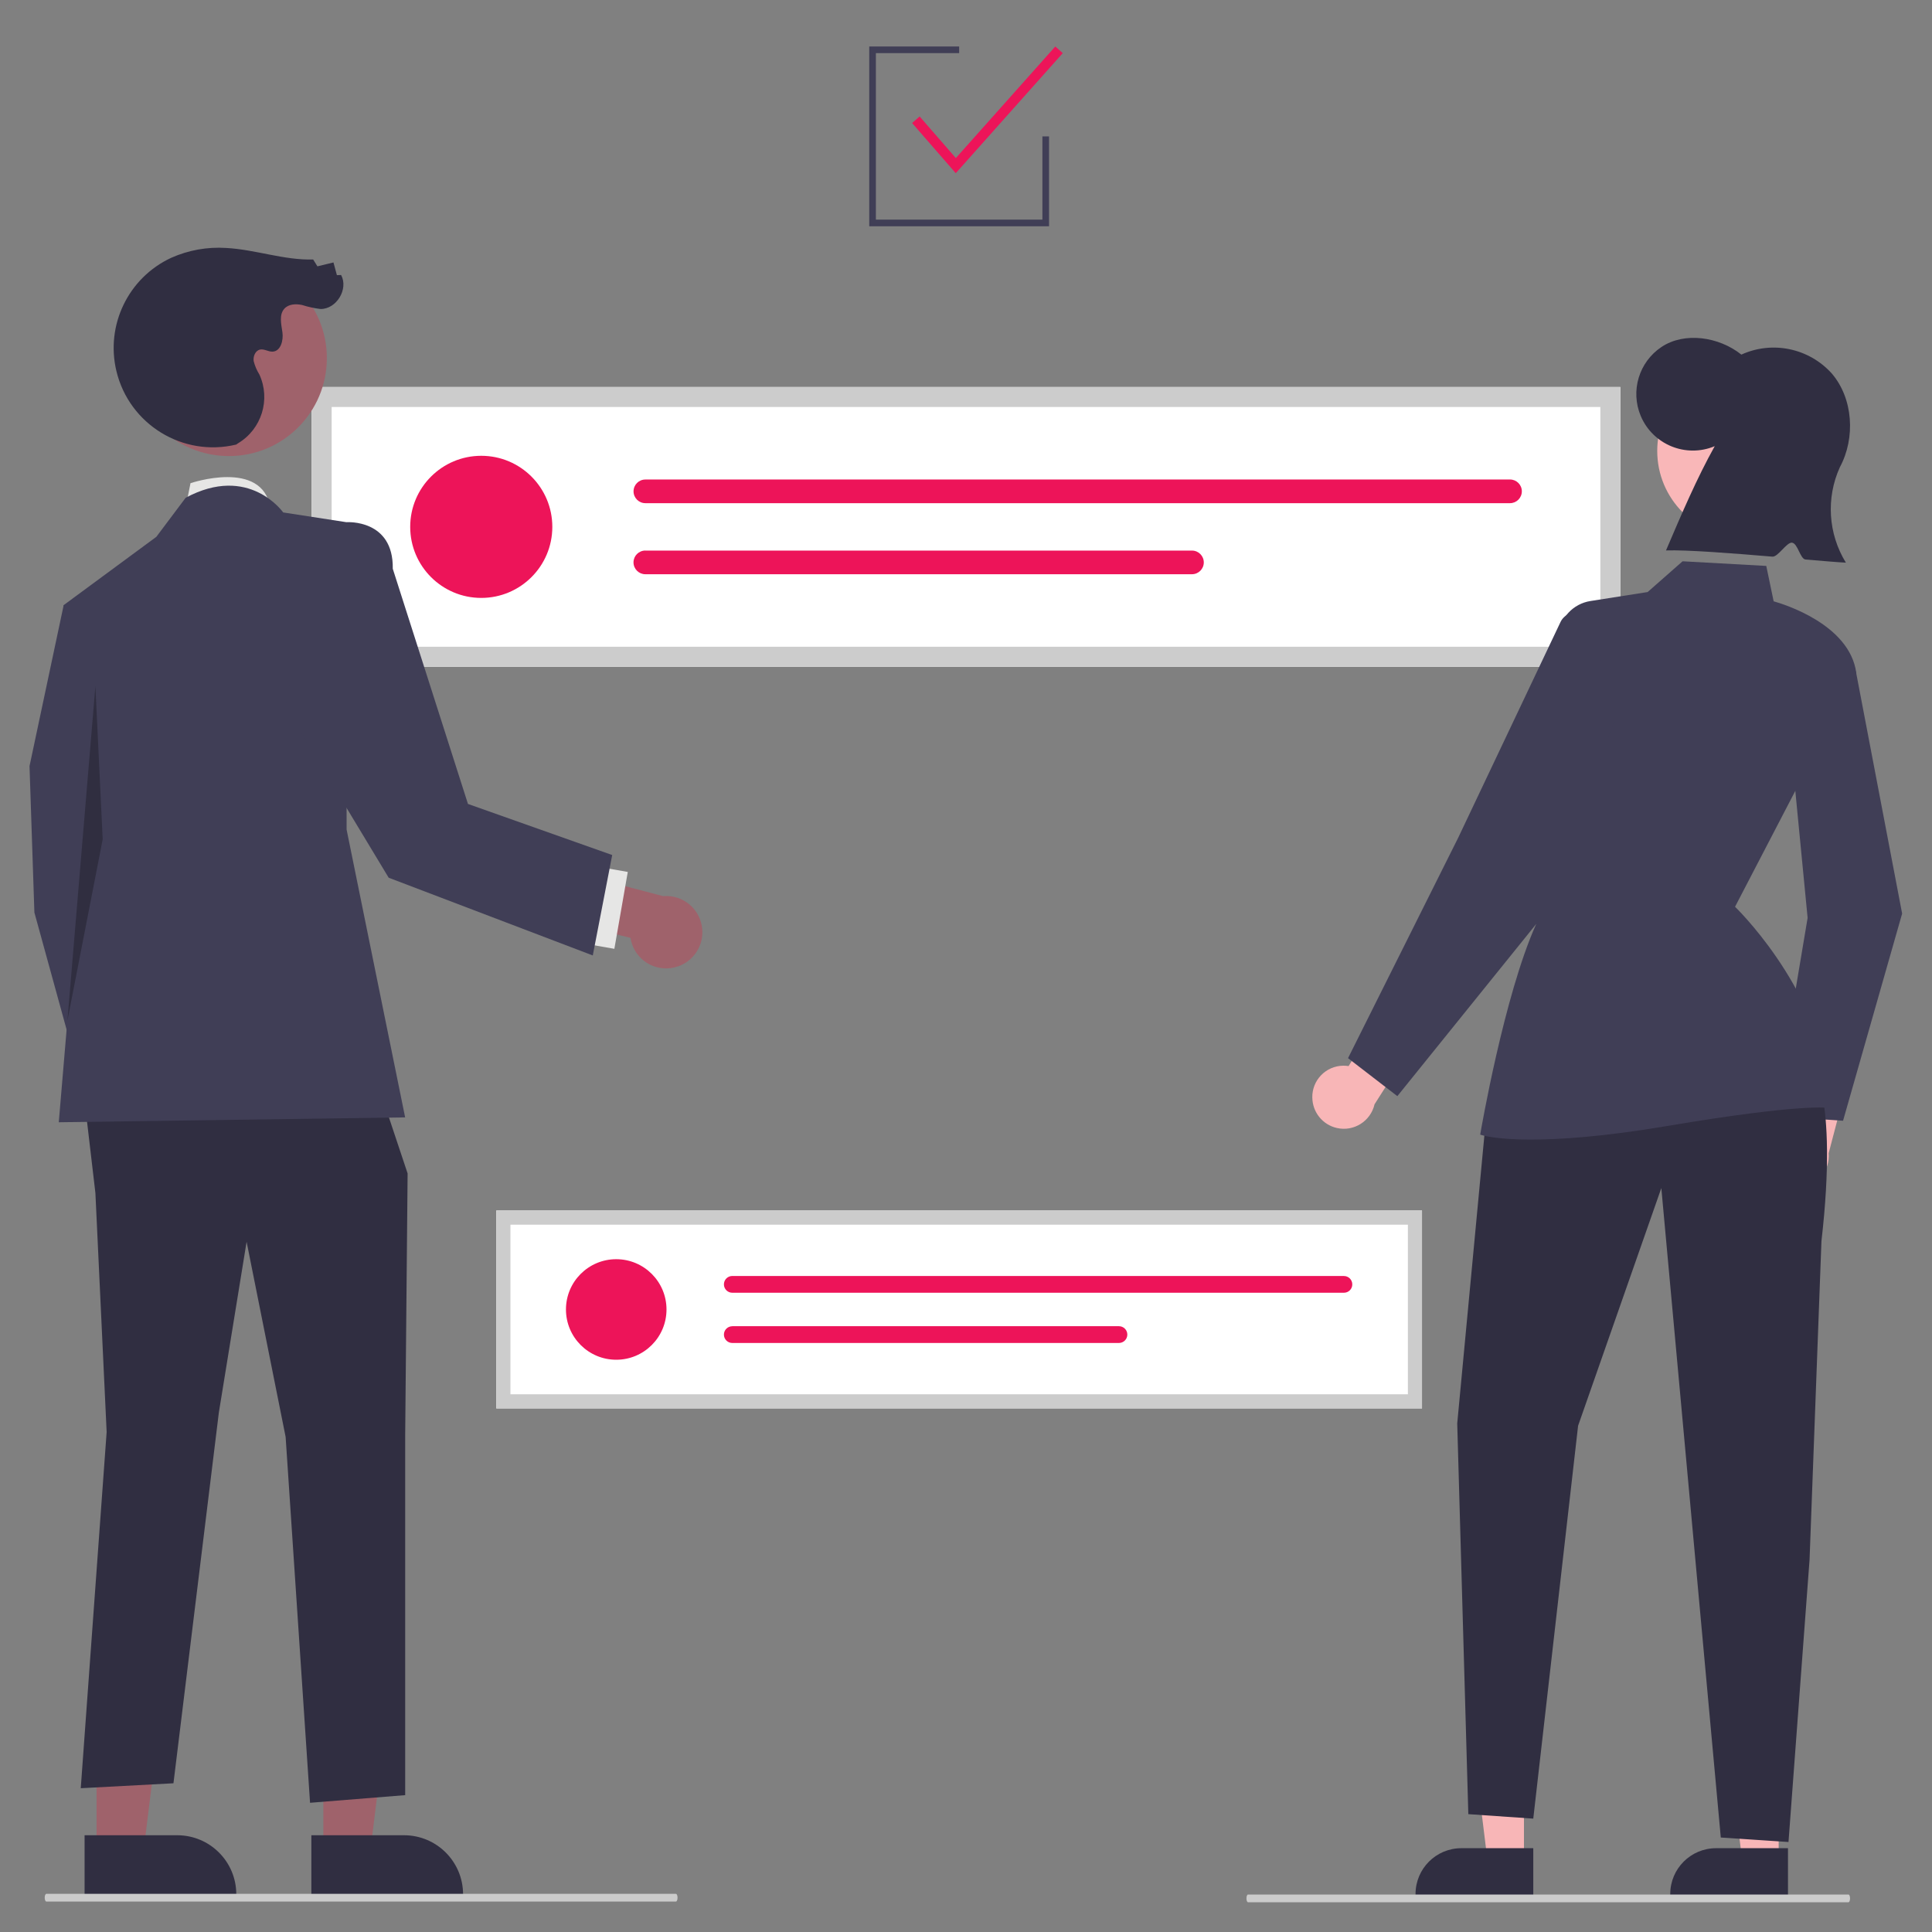 <?xml version="1.0" encoding="UTF-8"?>
<svg id="Layer_1" data-name="Layer 1" xmlns="http://www.w3.org/2000/svg" width="500" height="500" viewBox="0 0 500 500">
  <rect x="0" y="0" width="500" height="500" fill="#808080" stroke="none"/>
  <defs>
    <style>
      .cls-1 {
        fill: #cbcbcb;
      }

      .cls-1, .cls-2, .cls-3, .cls-4, .cls-5, .cls-6, .cls-7, .cls-8, .cls-9, .cls-10, .cls-11 {
        stroke-width: 0px;
      }

      .cls-2 {
        fill: #302e41;
      }

      .cls-3 {
        fill: #f9b7b8;
      }

      .cls-4 {
        fill: #403e56;
      }

      .cls-5 {
        fill: #e6e6e5;
      }

      .cls-6 {
        fill: #ed1459;
      }

      .cls-7 {
        fill: #010101;
        isolation: isolate;
        opacity: .25;
      }

      .cls-8 {
        fill: #f8b6b7;
      }

      .cls-9 {
        fill: #fff;
      }

      .cls-10 {
        fill: #9f626b;
      }

      .cls-11 {
        fill: #ccc;
      }
    </style>
  </defs>
  <path class="cls-9" d="M419.34,172.55H80.66v-72.39h338.68v72.39Z"/>
  <circle class="cls-6" cx="124.55" cy="136.35" r="18.39"/>
  <path class="cls-6" d="M167.02,124.1c-1.69,0-3.06,1.37-3.06,3.06s1.37,3.06,3.06,3.06h223.77c1.69,0,3.06-1.38,3.06-3.07,0-1.69-1.37-3.05-3.06-3.06h-223.77Z"/>
  <path class="cls-6" d="M167.02,142.48c-1.69,0-3.07,1.37-3.07,3.06,0,1.69,1.37,3.07,3.06,3.07h141.47c1.69,0,3.06-1.37,3.06-3.06s-1.37-3.06-3.06-3.06h-141.46Z"/>
  <path class="cls-11" d="M419.34,172.55H80.66v-72.39h338.68v72.39ZM85.83,167.38h328.34v-62.05H85.83v62.05Z"/>
  <path class="cls-9" d="M368.01,364.49h-239.57v-51.21h239.57v51.21Z"/>
  <circle class="cls-6" cx="159.48" cy="338.89" r="13.01"/>
  <path class="cls-6" d="M189.52,330.22c-1.2,0-2.17.97-2.17,2.17s.97,2.17,2.17,2.17h158.29c1.2,0,2.17-.98,2.16-2.17,0-1.19-.97-2.16-2.16-2.16h-158.29Z"/>
  <path class="cls-6" d="M189.52,343.23c-1.2,0-2.17.97-2.17,2.16,0,1.2.97,2.17,2.16,2.17h100.07c1.2,0,2.17-.97,2.17-2.17s-.97-2.17-2.17-2.17h-100.06Z"/>
  <path class="cls-11" d="M368.01,364.49h-239.57v-51.21h239.57v51.21ZM132.1,360.84h232.26v-43.89h-232.26v43.89Z"/>
  <path class="cls-8" d="M457.39,301.7c-1.44-4.24.83-8.85,5.07-10.29.45-.15.92-.27,1.39-.34l4.45-18,11.6.04-6.64,25.33c.38,4.49-2.95,8.44-7.44,8.82-3.76.32-7.24-1.98-8.43-5.55h0Z"/>
  <path class="cls-4" d="M476.97,290.05l-17.76-1.23,8.6-51.27-5.47-56.45,17.96-7.36,11.97,62.69-.03.11-15.26,53.51Z"/>
  <path class="cls-8" d="M339.62,284.05c-.08-4.48,3.49-8.18,7.97-8.25.48,0,.96.03,1.43.1l9.73-15.78,11.03,3.57-14.05,22.1c-1.01,4.39-5.38,7.14-9.77,6.13-3.67-.84-6.29-4.09-6.33-7.86h0Z"/>
  <polygon class="cls-8" points="394.4 481.4 384.95 481.4 380.46 444.96 394.4 444.96 394.4 481.4"/>
  <path class="cls-2" d="M396.81,490.56h-30.47v-.39c0-6.55,5.31-11.86,11.86-11.86h18.61s0,12.25,0,12.25Z"/>
  <polygon class="cls-8" points="460.32 481.4 450.87 481.4 446.38 444.96 460.32 444.96 460.32 481.4"/>
  <path class="cls-2" d="M462.73,490.56h-30.47v-.39c0-6.55,5.31-11.86,11.86-11.86h18.61s0,12.25,0,12.25Z"/>
  <circle class="cls-3" cx="451.34" cy="116.7" r="22.45"/>
  <path class="cls-2" d="M443.76,115.47c-7.46,3.12-16.03-.4-19.15-7.85-2.7-6.45-.45-13.92,5.36-17.81,5.97-4,14.9-2.67,20.69,1.96,8.01-3.65,17.46-1.68,23.37,4.85,5.59,6.47,6.2,16.74,2.13,24.28-3.62,7.98-3.04,17.24,1.55,24.71-1.75-.07-5.61-.4-10.44-.81-1.4-.12-2-4.22-3.53-4.36-1.35-.12-3.62,3.74-5.03,3.62-10.49-.89-22.23-1.79-27.55-1.61,4.01-9.39,8.02-18.77,12.61-26.98Z"/>
  <path class="cls-2" d="M468.55,274.85s7.3,7.52,2.84,46.36l-3.08,82.47-5.45,73.03-17.52-1.16-15.39-168.08-21.54,61.51-11.6,101.68-16.81-1.16-2.87-101.12,7.37-78.15,84.05-15.38Z"/>
  <path class="cls-4" d="M396.34,294.93c-8.96,0-12.57-1.08-12.84-1.16l-.42-.13.07-.43c.06-.35,6.08-35.46,14.34-53.9l5.81-74.76c.34-4.57,3.79-8.31,8.33-9.01l.08.49-.08-.49,14.78-2.32,9.04-7.96,21.66,1.2,1.91,9.16c2.59.72,19.68,5.96,21.38,18.51l.02.16-.07.14-31.32,60.24c2.65,2.61,23.56,24.1,24.98,51.56l.03.66-.64-.15c-.06-.01-6.75-1.28-41.95,4.67-16.28,2.75-27.59,3.51-35.12,3.51Z"/>
  <path class="cls-4" d="M361.63,283.68l-12.76-9.83,28.49-57,26.5-55.87c1-2.11,3.53-3.01,5.64-2.01,1.11.53,1.94,1.51,2.27,2.7l6.56,23.79-20.51,53.36-36.18,44.85Z"/>
  <path class="cls-1" d="M478.38,492.3h-155.39c-.23,0-.41-.45-.41-1s.18-1,.41-1h155.39c.23,0,.41.45.41,1s-.18,1-.41,1Z"/>
  <polygon class="cls-4" points="271.49 58.56 224.96 58.56 224.96 12.03 248.23 12.03 248.23 13.75 226.68 13.75 226.68 56.84 269.77 56.84 269.77 35.3 271.49 35.3 271.49 58.56"/>
  <polygon class="cls-6" points="247.35 44.82 236.05 31.84 238 30.14 247.37 40.91 273.11 12.03 275.04 13.75 247.35 44.82"/>
  <path class="cls-5" d="M48.04,131.36l1.26-6.31s18.57-6.31,20.65,6.31h-21.91Z"/>
  <polygon class="cls-10" points="83.68 478.94 95.86 478.94 101.65 431.98 83.68 431.98 83.68 478.94"/>
  <path class="cls-2" d="M80.58,474.96h23.98s0,0,0,0c8.44,0,15.28,6.84,15.28,15.28v.5h-39.26s0-15.77,0-15.77Z"/>
  <polygon class="cls-10" points="24.99 478.94 37.17 478.94 42.96 431.98 24.99 431.98 24.99 478.94"/>
  <path class="cls-2" d="M21.89,474.96h23.98s0,0,0,0c8.44,0,15.28,6.84,15.28,15.28v.5H21.89s0-15.77,0-15.77Z"/>
  <polygon class="cls-4" points="30.37 157.87 16.48 156.61 7.64 198.27 8.9 236.15 22.79 286.65 41.73 275.28 31.63 223.52 30.37 157.87"/>
  <polygon class="cls-2" points="21.58 282.23 24.69 308.74 27.6 370.6 20.9 462.79 44.89 461.51 56.64 365.55 63.82 321.37 73.92 371.87 80.24 466.56 104.86 464.58 104.86 371.53 105.49 303.69 96.65 277.18 21.58 282.23"/>
  <path class="cls-4" d="M73.29,132.62s-8.84-12.63-25.25-3.79l-7.58,10.1-23.99,17.68,5.05,59.34-6.31,74.49,89.64-1.26-15.15-74.49v-79.54l-16.41-2.53Z"/>
  <polygon class="cls-7" points="24.69 177.56 17.45 264.12 26.58 217.21 24.69 177.56"/>
  <path class="cls-10" d="M175.37,250.13c-4.87,1.65-10.16-.95-11.81-5.82-.18-.52-.31-1.05-.39-1.59l-20.66-5.11.04-13.31,29.07,7.62c5.15-.44,9.68,3.38,10.12,8.54.37,4.31-2.27,8.31-6.37,9.68h0Z"/>
  <rect class="cls-5" x="146.28" y="230.43" width="20.2" height="8.84" transform="translate(-101.86 348.52) rotate(-80.1)"/>
  <circle class="cls-10" cx="59.24" cy="92.68" r="25.35"/>
  <path class="cls-2" d="M61.14,115.05c-13.81,3.32-27.69-5.19-31.01-19-2.86-11.91,3.08-24.18,14.18-29.33,4.46-1.99,9.33-2.86,14.2-2.55,7.58.4,14.95,3.2,22.54,2.99l1.1,1.77,4.15-1.01.89,3.29,1.09-.04c1.96,3.64-1.19,8.84-5.32,8.8-1.62-.19-3.22-.54-4.78-1.04-1.6-.34-3.48-.26-4.58.95-1.43,1.57-.81,4.02-.51,6.12s-.45,4.94-2.57,5c-1.08.04-2.12-.74-3.18-.54-1.24.24-1.87,1.74-1.69,2.99.31,1.23.81,2.4,1.48,3.47,2.97,6.48.58,14.16-5.54,17.81"/>
  <path class="cls-4" d="M83.68,140.02l6.03-4.88s12.16-.85,11.94,12.05l19.46,60.87,37.33,13.22-5.03,25.99-52.82-20.12-26.83-44.47,9.92-42.67Z"/>
  <path class="cls-1" d="M174.93,492.12H12c-.24,0-.43-.45-.43-1s.19-1,.43-1h162.92c.24,0,.43.45.43,1s-.19,1-.43,1Z"/>
</svg>